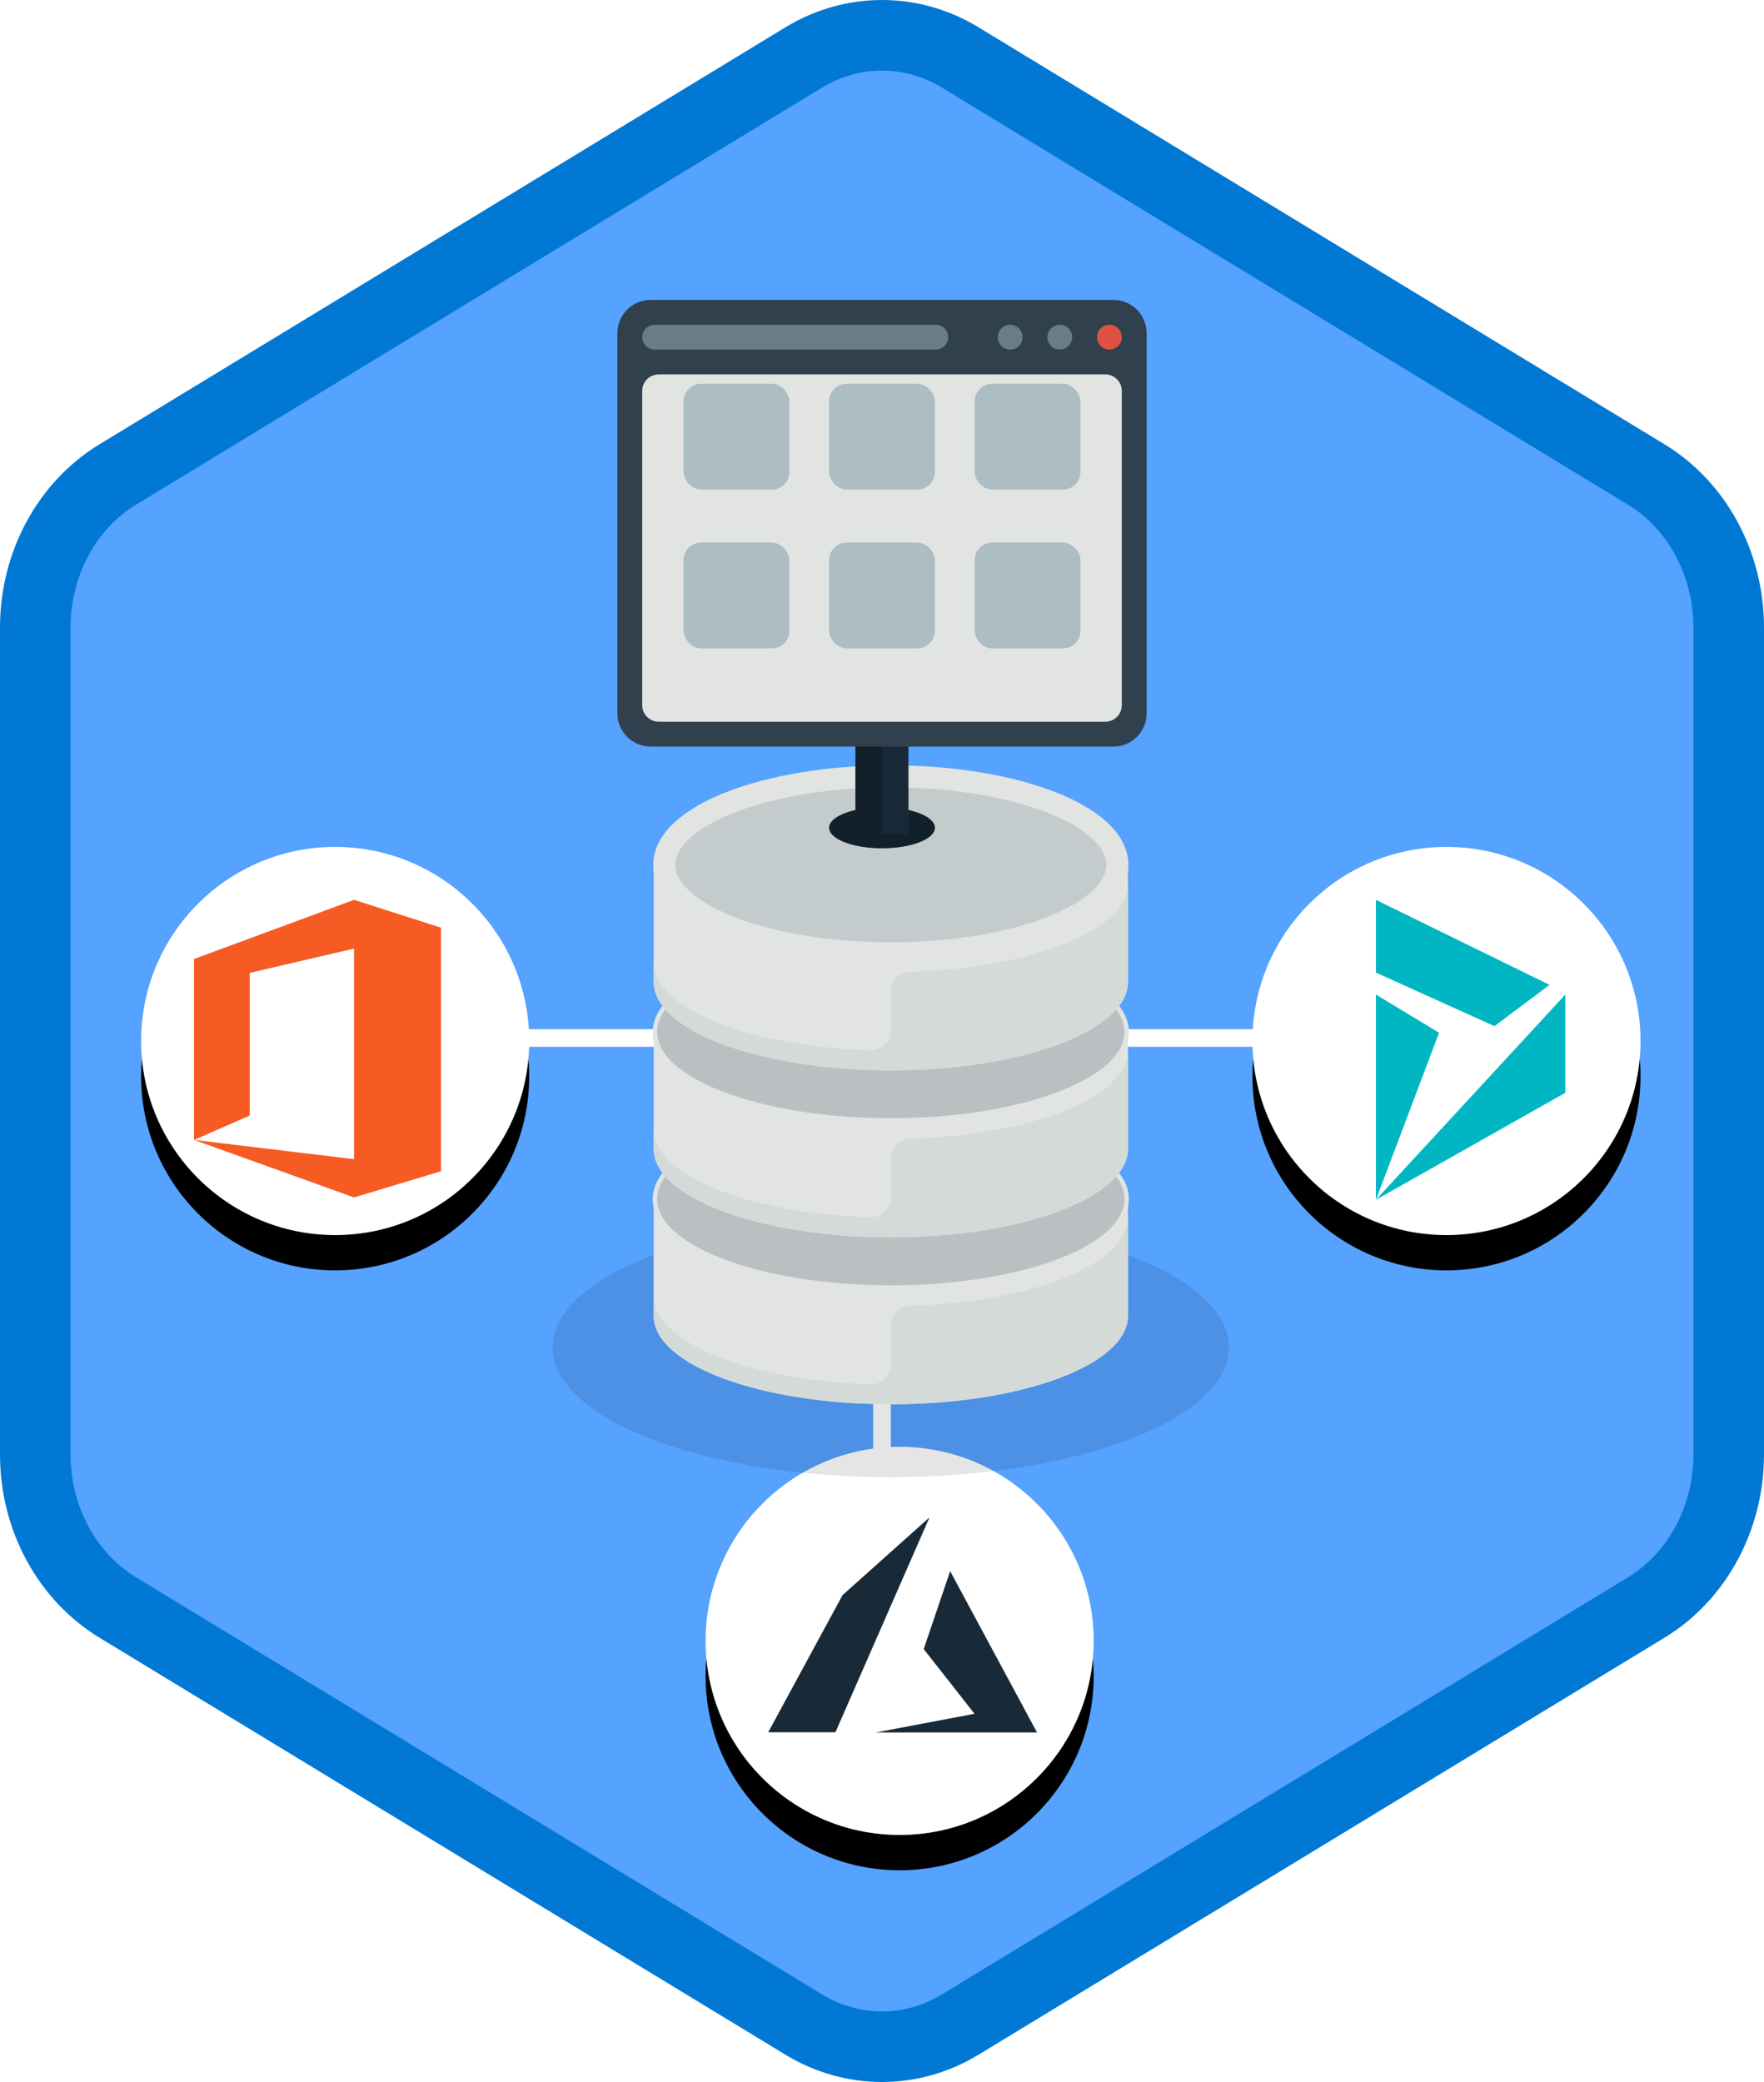 <?xml version="1.0" encoding="UTF-8"?>
<svg width="100px" height="118px" viewBox="0 0 100 118" version="1.1" xmlns="http://www.w3.org/2000/svg" xmlns:xlink="http://www.w3.org/1999/xlink">
    <!-- Generator: Sketch 55.1 (78136) - https://sketchapp.com -->
    <title>Create relationships, business rules, calculations, and rollups in Common Data Service/create-relationships-business-rules-calculations-and-rollups-in-common-data-service</title>
    <desc>Created with Sketch.</desc>
    <defs>
        <path d="M42.742,1.497 C44.374,0.499 46.187,0 48,0 C49.813,0 51.627,0.499 53.256,1.497 L90.591,24.332 C93.933,26.377 96,30.203 96,34.353 L96,79.647 C96,83.795 93.933,87.624 90.591,89.668 L53.256,112.505 C51.627,113.501 49.813,114 48,114 C46.187,114 44.374,113.501 42.742,112.505 L5.409,89.668 C2.066,87.624 0,83.795 0,79.647 L0,34.353 C0,30.203 2.066,26.377 5.409,24.332 L42.742,1.497 Z" id="path-1"></path>
        <circle id="path-3" cx="17" cy="57" r="11"></circle>
        <filter x="-4.5%" y="-4.5%" width="109.1%" height="118.2%" filterUnits="objectBoundingBox" id="filter-4">
            <feOffset dx="0" dy="2" in="SourceAlpha" result="shadowOffsetOuter1"></feOffset>
            <feColorMatrix values="0 0 0 0 0   0 0 0 0 0   0 0 0 0 0  0 0 0 0.1 0" type="matrix" in="shadowOffsetOuter1"></feColorMatrix>
        </filter>
        <circle id="path-5" cx="49" cy="91" r="11"></circle>
        <filter x="-4.5%" y="-4.5%" width="109.1%" height="118.2%" filterUnits="objectBoundingBox" id="filter-6">
            <feOffset dx="0" dy="2" in="SourceAlpha" result="shadowOffsetOuter1"></feOffset>
            <feColorMatrix values="0 0 0 0 0   0 0 0 0 0   0 0 0 0 0  0 0 0 0.1 0" type="matrix" in="shadowOffsetOuter1"></feColorMatrix>
        </filter>
        <circle id="path-7" cx="80" cy="57" r="11"></circle>
        <filter x="-4.5%" y="-4.5%" width="109.1%" height="118.2%" filterUnits="objectBoundingBox" id="filter-8">
            <feOffset dx="0" dy="2" in="SourceAlpha" result="shadowOffsetOuter1"></feOffset>
            <feColorMatrix values="0 0 0 0 0   0 0 0 0 0   0 0 0 0 0  0 0 0 0.1 0" type="matrix" in="shadowOffsetOuter1"></feColorMatrix>
        </filter>
        <filter x="-10.3%" y="-12.5%" width="120.5%" height="122.5%" filterUnits="objectBoundingBox" id="filter-9">
            <feOffset dx="0" dy="2" in="SourceAlpha" result="shadowOffsetOuter1"></feOffset>
            <feColorMatrix values="0 0 0 0 0   0 0 0 0 0   0 0 0 0 0  0 0 0 0.099 0" type="matrix" in="shadowOffsetOuter1" result="shadowMatrixOuter1"></feColorMatrix>
            <feMerge>
                <feMergeNode in="shadowMatrixOuter1"></feMergeNode>
                <feMergeNode in="SourceGraphic"></feMergeNode>
            </feMerge>
        </filter>
        <filter x="-13.3%" y="-15.4%" width="126.7%" height="130.8%" filterUnits="objectBoundingBox" id="filter-10">
            <feOffset dx="0" dy="2" in="SourceAlpha" result="shadowOffsetOuter1"></feOffset>
            <feColorMatrix values="0 0 0 0 0   0 0 0 0 0   0 0 0 0 0  0 0 0 0.096 0" type="matrix" in="shadowOffsetOuter1" result="shadowMatrixOuter1"></feColorMatrix>
            <feMerge>
                <feMergeNode in="shadowMatrixOuter1"></feMergeNode>
                <feMergeNode in="SourceGraphic"></feMergeNode>
            </feMerge>
        </filter>
    </defs>
    <g id="Badges" stroke="none" stroke-width="1" fill="none" fill-rule="evenodd">
        <g id="Create-relationships,-business-rules,-calculations,-and-rollups-in-Common-Data-Service" transform="translate(-50, -50)">
            <g id="Create-relationships,-business-rules,-calculations,-and-rollups-in-Common-Data-Service/create-relationships-business-rules-calculations-and-rollups-in-common-data-service" transform="translate(50, 50)">
                <g id="Mask" transform="translate(2, 2)">
                    <mask id="mask-2" fill="white">
                        <use xlink:href="#path-1"></use>
                    </mask>
                    <use id="Trophy-1" fill="#55A2FF" xlink:href="#path-1"></use>
                    <path d="M22.5,56.829 L71.5,56.829" id="Line-5" stroke="#FFFFFF" stroke-linecap="square" mask="url(#mask-2)"></path>
                    <path d="M48,43.055 L48,88.508" id="Line-5" stroke="#FFFFFF" stroke-linecap="square" mask="url(#mask-2)"></path>
                    <g id="Oval" mask="url(#mask-2)">
                        <use fill="black" fill-opacity="1" filter="url(#filter-4)" xlink:href="#path-3"></use>
                        <use fill="#FFFFFF" fill-rule="evenodd" xlink:href="#path-3"></use>
                    </g>
                    <g id="Oval" mask="url(#mask-2)">
                        <use fill="black" fill-opacity="1" filter="url(#filter-6)" xlink:href="#path-5"></use>
                        <use fill="#FFFFFF" fill-rule="evenodd" xlink:href="#path-5"></use>
                    </g>
                    <g id="Oval" mask="url(#mask-2)">
                        <use fill="black" fill-opacity="1" filter="url(#filter-8)" xlink:href="#path-7"></use>
                        <use fill="#FFFFFF" fill-rule="evenodd" xlink:href="#path-7"></use>
                    </g>
                    <polygon id="Path" fill="#F65B23" fill-rule="nonzero" mask="url(#mask-2)" points="9 62.606 9 52.352 18.071 49 23 50.577 23 64.38 18.071 65.866 9 62.606 18.071 63.697 18.071 51.761 12.155 53.141 12.155 61.226"></polygon>
                    <g id="Azure-Logo" mask="url(#mask-2)" fill="#182A37">
                        <g transform="translate(41, 84)" id="Path">
                            <polygon points="6.646 12.189 15.788 12.19 10.864 3.048 9.364 7.462 12.245 11.132"></polygon>
                            <polygon points="9.693 0 4.767 4.401 0.55 12.178 4.354 12.178 4.354 12.19"></polygon>
                        </g>
                    </g>
                    <g id="Database" mask="url(#mask-2)">
                        <g transform="translate(29, 40)">
                            <g filter="url(#filter-9)">
                                <path d="M38.672,32.367 C38.672,36.43 30.088,39.721 19.5,39.721 C8.912,39.721 0.328,36.43 0.328,32.367 C0.328,28.304 8.912,25.013 19.5,25.013 C30.088,25.013 38.672,28.304 38.672,32.367" id="Shadow" fill-opacity="0.103" fill="#000000"></path>
                                <g id="Lower" transform="translate(5.571, 18.943)">
                                    <path d="M13.929,9.966 C6.504,9.966 0.485,7.724 0.485,4.957 L0.485,11.636 C0.485,14.404 6.504,16.646 13.929,16.646 C21.353,16.646 27.372,14.404 27.372,11.636 L27.372,4.957 C27.372,7.724 21.353,9.966 13.929,9.966" id="Fill-101" fill="#E1E4E1"></path>
                                    <path d="M13.929,12.175 L13.929,14.4 C13.929,15.032 13.399,15.535 12.764,15.515 C5.885,15.295 0.485,13.144 0.485,10.523 L0.485,11.636 C0.485,14.404 6.504,16.646 13.929,16.646 C21.353,16.646 27.372,14.404 27.372,11.636 L27.372,6.07 C27.372,8.702 21.928,10.859 15.007,11.064 C14.406,11.081 13.929,11.576 13.929,12.175" id="Fill-106" fill="#D3DAD8"></path>
                                    <path d="M27.3,5.014 C27.3,7.784 21.314,10.029 13.929,10.029 C6.544,10.029 0.557,7.784 0.557,5.014 C0.557,2.244 6.544,0 13.929,0 C21.314,0 27.3,2.244 27.3,5.014" id="Fill-100" stroke="#E1E4E1" stroke-width="0.25" fill="#BAC0C2"></path>
                                </g>
                                <g id="Mid" transform="translate(5.571, 9.471)">
                                    <path d="M13.929,9.975 C6.504,9.975 0.485,7.733 0.485,4.965 L0.485,11.645 C0.485,14.412 6.504,16.655 13.929,16.655 C21.353,16.655 27.372,14.412 27.372,11.645 L27.372,4.965 C27.372,7.733 21.353,9.975 13.929,9.975" id="Fill-102" fill="#E1E4E1"></path>
                                    <path d="M13.929,12.183 L13.929,14.408 C13.929,15.04 13.399,15.543 12.764,15.523 C5.885,15.303 0.485,13.153 0.485,10.531 L0.485,11.645 C0.485,14.412 6.504,16.655 13.929,16.655 C21.353,16.655 27.372,14.412 27.372,11.645 L27.372,6.078 C27.372,8.711 21.928,10.868 15.007,11.072 C14.406,11.09 13.929,11.585 13.929,12.183" id="Fill-107" fill="#D3DAD8"></path>
                                    <path d="M27.3,5.014 C27.3,7.784 21.314,10.029 13.929,10.029 C6.544,10.029 0.557,7.784 0.557,5.014 C0.557,2.244 6.544,0 13.929,0 C21.314,0 27.3,2.244 27.3,5.014" id="Fill-103" stroke="#E1E4E1" stroke-width="0.25" fill="#BAC0C2"></path>
                                </g>
                                <g id="Top" transform="translate(5.571, 0)">
                                    <path d="M13.929,9.983 C6.504,9.983 0.485,7.741 0.485,4.973 L0.485,11.653 C0.485,14.421 6.504,16.663 13.929,16.663 C21.353,16.663 27.372,14.421 27.372,11.653 L27.372,4.973 C27.372,7.741 21.353,9.983 13.929,9.983" id="Fill-104" fill="#E1E4E1"></path>
                                    <path d="M13.929,12.191 L13.929,14.416 C13.929,15.048 13.399,15.551 12.764,15.531 C5.885,15.311 0.485,13.161 0.485,10.54 L0.485,11.653 C0.485,14.421 6.504,16.663 13.929,16.663 C21.353,16.663 27.372,14.421 27.372,11.653 L27.372,6.086 C27.372,8.719 21.928,10.876 15.007,11.08 C14.406,11.098 13.929,11.593 13.929,12.191" id="Fill-108" fill="#D3DAD8"></path>
                                    <path d="M26.771,5.014 C26.771,7.784 21.021,10.029 13.929,10.029 C6.837,10.029 1.087,7.784 1.087,5.014 C1.087,2.244 6.837,0 13.929,0 C21.021,0 26.771,2.244 26.771,5.014" id="Fill-105" stroke="#E1E4E1" stroke-width="1.25" fill="#C4CBCD"></path>
                                </g>
                            </g>
                        </g>
                    </g>
                    <g id="Group-2" mask="url(#mask-2)">
                        <g transform="translate(33, 13)">
                            <g id="Group" transform="translate(12, 16.5)">
                                <path d="M6,15.414 C6,16.058 4.657,16.579 3,16.579 C1.343,16.579 0,16.058 0,15.414 C0,14.771 1.343,14.25 3,14.25 C4.657,14.25 6,14.771 6,15.414" id="Fill-105-Copy" fill="#12202B"></path>
                                <polygon id="Fill-455-Copy" fill="#182A37" points="1.5 15.75 4.5 15.75 4.5 1.5 1.5 1.5"></polygon>
                                <polygon id="Fill-473-Copy" fill="#12202B" points="1.5 16.378 3 16.378 3 2.878 1.5 2.878"></polygon>
                                <path d="M5.25,2.7 C5.25,2.865 5.123,3 4.969,3 L1.031,3 C0.877,3 0.75,2.865 0.75,2.7 L0.75,0.3 C0.75,0.135 0.877,0 1.031,0 L4.969,0 C5.123,0 5.25,0.135 5.25,0.3 L5.25,2.7" id="Fill-475-Copy" fill="#12202B"></path>
                            </g>
                            <g id="Web" filter="url(#filter-10)">
                                <path d="M1.875,25.312 C0.844,25.312 0,24.469 0,23.438 L0,1.875 C0,0.844 0.844,0 1.875,0 L28.125,0 C29.156,0 30,0.844 30,1.875 L30,23.438 C30,24.469 29.156,25.312 28.125,25.312 L1.875,25.312" id="Fill-1465" fill="#30404D"></path>
                                <path d="M2.344,23.906 C1.828,23.906 1.406,23.484 1.406,22.969 L1.406,5.156 C1.406,4.641 1.828,4.219 2.344,4.219 L27.656,4.219 C28.172,4.219 28.594,4.641 28.594,5.156 L28.594,22.969 C28.594,23.484 28.172,23.906 27.656,23.906 L2.344,23.906" id="Fill-1466" fill="#E1E4E1"></path>
                                <path d="M27.188,2.109 C27.188,1.721 27.503,1.406 27.891,1.406 C28.279,1.406 28.594,1.721 28.594,2.109 C28.594,2.498 28.279,2.812 27.891,2.812 C27.503,2.812 27.188,2.498 27.188,2.109" id="Fill-1467" fill="#DF5142"></path>
                                <path d="M24.375,2.109 C24.375,1.721 24.69,1.406 25.078,1.406 C25.467,1.406 25.781,1.721 25.781,2.109 C25.781,2.498 25.467,2.812 25.078,2.812 C24.69,2.812 24.375,2.498 24.375,2.109" id="Fill-1468" fill="#697D85"></path>
                                <path d="M21.562,2.109 C21.562,1.721 21.878,1.406 22.266,1.406 C22.654,1.406 22.969,1.721 22.969,2.109 C22.969,2.498 22.654,2.812 22.266,2.812 C21.878,2.812 21.562,2.498 21.562,2.109" id="Fill-1469" fill="#697D85"></path>
                                <path d="M18.047,2.812 L2.109,2.812 C1.721,2.812 1.406,2.498 1.406,2.109 C1.406,1.721 1.721,1.406 2.109,1.406 L18.047,1.406 C18.435,1.406 18.75,1.721 18.75,2.109 C18.75,2.498 18.435,2.812 18.047,2.812" id="Fill-1470" fill="#697D85"></path>
                            </g>
                            <g id="Apps" transform="translate(3.75, 6.75)">
                                <rect id="Rectangle" fill="#ADBDC4" x="0" y="0" width="6" height="6" rx="1"></rect>
                                <rect id="Rectangle" fill="#ADBDC4" x="8.25" y="0" width="6" height="6" rx="1"></rect>
                                <rect id="Rectangle" fill="#ADBDC4" x="16.5" y="0" width="6" height="6" rx="1"></rect>
                                <rect id="Rectangle" fill="#ADBDC4" x="0" y="9" width="6" height="6" rx="1"></rect>
                                <rect id="Rectangle" fill="#ADBDC4" x="8.25" y="9" width="6" height="6" rx="1"></rect>
                                <rect id="Rectangle" fill="#ADBDC4" x="16.5" y="9" width="6" height="6" rx="1"></rect>
                            </g>
                        </g>
                    </g>
                    <g id="Dynamics-icon" mask="url(#mask-2)" fill="#01B6C3">
                        <g transform="translate(76, 49)" id="Path">
                            <polygon points="0 17 3.579 7.531 0 5.368"></polygon>
                            <polygon points="10.737 10.935 10.737 5.368 0 17"></polygon>
                            <polygon points="0 0 0 4.123 6.719 7.158 9.842 4.819"></polygon>
                        </g>
                    </g>
                </g>
                <g id="Azure-Hex-Border" stroke="#0078D4" stroke-width="4">
                    <path d="M45.562,3.258 L45.562,3.258 L6.673,26.894 C3.797,28.643 2,31.951 2,35.558 L2,82.442 C2,86.049 3.798,89.359 6.673,91.106 L45.561,114.742 C46.929,115.572 48.455,116 50,116 C51.546,116 53.072,115.572 54.436,114.743 L93.327,91.106 C96.202,89.358 98,86.048 98,82.442 L98,35.558 C98,31.952 96.203,28.644 93.327,26.894 L54.435,3.258 C53.072,2.428 51.546,2 50,2 C48.454,2 46.929,2.428 45.562,3.258 Z"></path>
                </g>
            </g>
        </g>
    </g>
</svg>